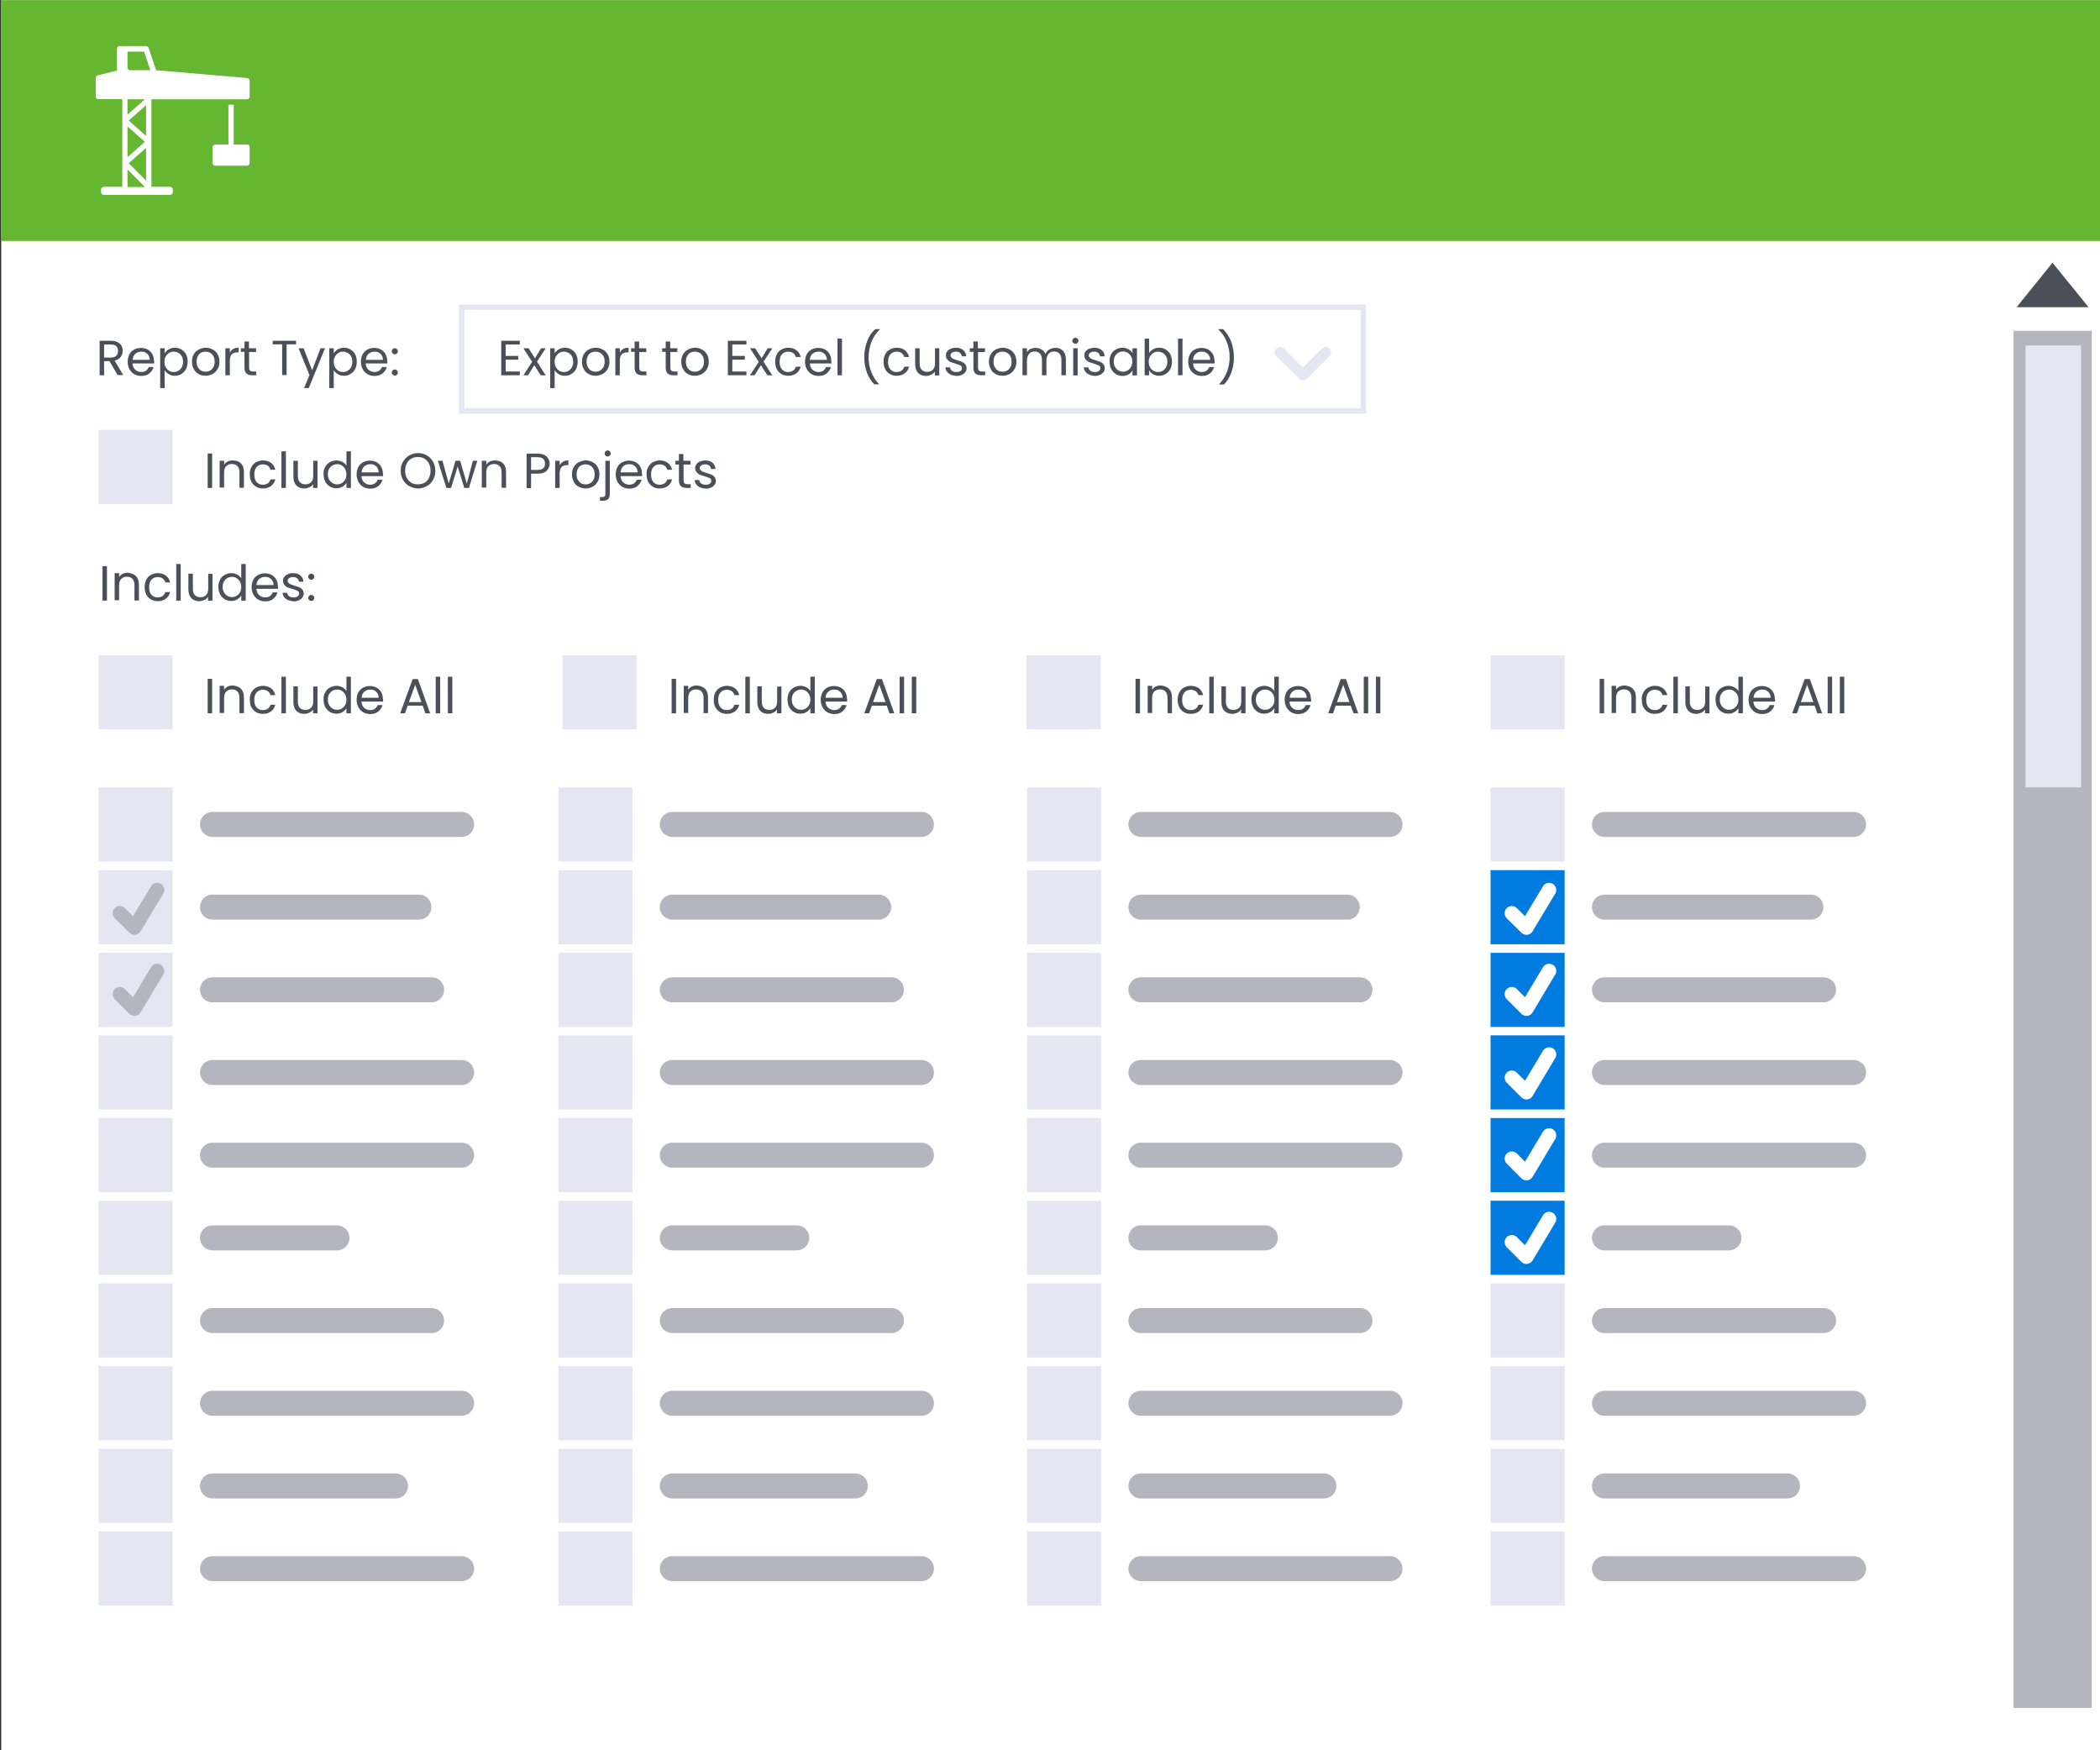 <?xml version="1.0" encoding="utf-8"?>
<!-- Generator: Adobe Illustrator 26.1.0, SVG Export Plug-In . SVG Version: 6.00 Build 0)  -->
<svg version="1.1" id="Layer_1" xmlns="http://www.w3.org/2000/svg" xmlns:xlink="http://www.w3.org/1999/xlink" x="0px" y="0px"
	 viewBox="0 0 1176 980" style="enable-background:new 0 0 1176 980;" xml:space="preserve">
<rect x="0" y="0" width="1176" height="980" fill="#333333" stroke="none"/>
<style type="text/css">
	.st0{fill:#FFFFFF;}
	.st1{fill:#65B631;}
	.st2{fill:#4B4F58;}
	.st3{fill:#B5B5BF;}
	.st4{fill:#E6E6F2;}
	.st5{fill:none;stroke:#E6E6F2;stroke-width:3;stroke-miterlimit:10;}
	.st6{fill:none;stroke:#E6E6F2;stroke-width:6;stroke-linecap:round;stroke-linejoin:round;stroke-miterlimit:10;}
	.st7{fill:none;stroke:#B5B5BF;stroke-width:14;stroke-linecap:round;stroke-linejoin:round;stroke-miterlimit:10;}
	.st8{fill:none;stroke:#B5B5BF;stroke-width:8;stroke-linecap:round;stroke-linejoin:round;stroke-miterlimit:10;}
	.st9{fill:#007BDF;}
	.st10{fill:none;stroke:#FFFFFF;stroke-width:8;stroke-linecap:round;stroke-linejoin:round;stroke-miterlimit:10;}
</style>
<rect x="0.7" y="0.1" class="st0" width="1175.3" height="979.9"/>
<rect x="0.7" y="0.1" class="st1" width="1176" height="134.8"/>
<g>
	<path class="st0" d="M138.5,43.7l-51.1-4.4l-4.2-12.5c-0.2-0.6-0.8-1-1.4-1H67c-0.8,0-1.5,0.7-1.5,1.5v12.2l-10.8,2.7
		c-0.7,0.2-1.1,0.8-1.1,1.4V54c0,0.8,0.7,1.5,1.5,1.5h13.4v49.1H58.1c-0.8,0-1.5,0.7-1.5,1.5v1.5c0,0.8,0.7,1.5,1.5,1.5h37.2
		c0.8,0,1.5-0.7,1.5-1.5v-1.5c0-0.8-0.7-1.5-1.5-1.5H84.8v-49h53.5c0.8,0,1.5-0.7,1.5-1.5v-8.9C139.8,44.4,139.2,43.8,138.5,43.7z
		 M71.4,28.9h9.3l3.5,10.4H72.9c-0.8,0-1.5-0.7-1.5-1.5V28.9z M71.4,104.7v-9.8l9.8,9.8H71.4z M81.8,101.1l-9.7-9.7l9.7-8.6V101.1z
		 M71.4,88V70.8l9.7,8.6L71.4,88z M81.8,76.1l-9.7-8.6l9.7-8.6V76.1z M71.4,64.2v-8.6h9.7L71.4,64.2z"/>
	<path class="st0" d="M138.3,80.9h-7.5c0.1-0.8,0.1-1.7,0.1-3V58.6h-3v19.3c0,1.2,0,2.2,0.1,3h-7.5c-0.8,0-1.5,0.7-1.5,1.5v8.9
		c0,0.8,0.7,1.5,1.5,1.5h17.8c0.8,0,1.5-0.7,1.5-1.5v-8.9C139.8,81.6,139.2,80.9,138.3,80.9z"/>
</g>
<polygon class="st2" points="1169.6,172 1129.3,172 1149.4,147.1 "/>
<rect x="1127.6" y="185.2" class="st3" width="43.8" height="771.1"/>
<rect x="1134.3" y="193.4" class="st4" width="31.1" height="247.5"/>
<g>
	<path class="st2" d="M65.9,210.1l-4.6-7.9h-3v7.9h-2.5v-19.3H62c1.5,0,2.7,0.2,3.7,0.7s1.8,1.2,2.3,2s0.7,1.8,0.7,2.9
		c0,1.3-0.4,2.5-1.1,3.5c-0.8,1-1.9,1.7-3.4,2L69,210h-3.1V210.1z M58.3,200.2H62c1.4,0,2.4-0.3,3.1-1s1-1.6,1-2.7
		c0-1.1-0.3-2-1-2.7c-0.7-0.6-1.7-0.9-3.1-0.9h-3.7V200.2z"/>
	<path class="st2" d="M86.3,203.5H74.2c0.1,1.5,0.6,2.7,1.5,3.5s2.1,1.3,3.4,1.3c1.1,0,2-0.3,2.7-0.8s1.2-1.2,1.5-2H86
		c-0.4,1.5-1.2,2.6-2.4,3.6s-2.7,1.4-4.5,1.4c-1.4,0-2.7-0.3-3.9-1c-1.1-0.6-2-1.6-2.7-2.8c-0.6-1.2-1-2.6-1-4.1s0.3-2.9,0.9-4.1
		c0.6-1.2,1.5-2.1,2.6-2.7c1.1-0.6,2.4-1,3.9-1c1.4,0,2.7,0.3,3.8,0.9c1.1,0.6,2,1.5,2.6,2.6s0.9,2.3,0.9,3.7
		C86.4,202.4,86.4,202.9,86.3,203.5z M83.2,199c-0.4-0.7-1-1.2-1.7-1.6c-0.7-0.4-1.5-0.5-2.4-0.5c-1.3,0-2.4,0.4-3.3,1.2
		s-1.4,1.9-1.5,3.4h9.6C83.8,200.5,83.6,199.7,83.2,199z"/>
	<path class="st2" d="M94.5,195.6c1-0.6,2.1-0.9,3.4-0.9s2.6,0.3,3.7,1c1.1,0.6,2,1.6,2.6,2.7c0.6,1.2,0.9,2.5,0.9,4.1
		c0,1.5-0.3,2.9-0.9,4.1c-0.6,1.2-1.5,2.1-2.6,2.8s-2.3,1-3.7,1c-1.3,0-2.4-0.3-3.4-0.9c-1-0.6-1.7-1.3-2.3-2.2v10h-2.5V195h2.5v2.8
		C92.7,196.9,93.5,196.2,94.5,195.6z M101.8,199.5c-0.5-0.8-1.1-1.5-1.9-1.9s-1.6-0.7-2.6-0.7c-0.9,0-1.8,0.2-2.6,0.7
		c-0.8,0.5-1.4,1.1-1.9,2s-0.7,1.8-0.7,3c0,1.1,0.2,2.1,0.7,3s1.1,1.5,1.9,2s1.6,0.7,2.6,0.7c0.9,0,1.8-0.2,2.6-0.7s1.4-1.1,1.9-2
		s0.7-1.9,0.7-3C102.5,201.3,102.3,200.3,101.8,199.5z"/>
	<path class="st2" d="M111.2,209.4c-1.2-0.6-2.1-1.6-2.7-2.8c-0.7-1.2-1-2.6-1-4.1c0-1.6,0.3-2.9,1-4.1c0.7-1.2,1.6-2.1,2.8-2.7
		c1.2-0.6,2.5-1,3.9-1s2.7,0.3,3.9,1c1.2,0.6,2.1,1.5,2.8,2.7c0.7,1.2,1,2.6,1,4.1s-0.3,2.9-1,4.1c-0.7,1.2-1.6,2.1-2.8,2.8
		c-1.2,0.6-2.5,1-3.9,1C113.6,210.4,112.3,210.1,111.2,209.4z M117.6,207.5c0.8-0.4,1.4-1.1,1.9-1.9c0.5-0.8,0.7-1.9,0.7-3.1
		c0-1.2-0.2-2.3-0.7-3.1s-1.1-1.5-1.9-1.9s-1.6-0.6-2.5-0.6s-1.8,0.2-2.5,0.6c-0.8,0.4-1.4,1-1.8,1.9c-0.5,0.8-0.7,1.9-0.7,3.1
		c0,1.2,0.2,2.3,0.7,3.1s1.1,1.5,1.8,1.9c0.8,0.4,1.6,0.6,2.5,0.6C115.9,208.2,116.8,207.9,117.6,207.5z"/>
	<path class="st2" d="M130.6,195.4c0.8-0.5,1.8-0.7,3-0.7v2.6h-0.7c-2.8,0-4.2,1.5-4.2,4.6v8.2h-2.5V195h2.5v2.5
		C129.1,196.6,129.7,195.9,130.6,195.4z"/>
	<path class="st2" d="M139.5,197v8.9c0,0.7,0.2,1.3,0.5,1.6s0.9,0.5,1.6,0.5h1.9v2.1h-2.3c-1.4,0-2.5-0.3-3.2-1
		c-0.7-0.6-1.1-1.7-1.1-3.2V197h-2v-2h2v-3.8h2.5v3.8h4v2.1h-3.9V197z"/>
	<path class="st2" d="M165.8,190.8v2h-5.3V210H158v-17.2h-5.3v-2H165.8z"/>
	<path class="st2" d="M182,195l-9.1,22.3h-2.6l3-7.3l-6.1-15h2.8l4.8,12.3l4.7-12.3H182z"/>
	<path class="st2" d="M189.2,195.6c1-0.6,2.1-0.9,3.4-0.9c1.3,0,2.6,0.3,3.7,1c1.1,0.6,2,1.6,2.6,2.7c0.6,1.2,0.9,2.5,0.9,4.1
		c0,1.5-0.3,2.9-0.9,4.1c-0.6,1.2-1.5,2.1-2.6,2.8s-2.3,1-3.7,1c-1.3,0-2.4-0.3-3.4-0.9c-1-0.6-1.7-1.3-2.3-2.2v10h-2.5V195h2.5v2.8
		C187.5,196.9,188.2,196.2,189.2,195.6z M196.6,199.5c-0.5-0.8-1.1-1.5-1.9-1.9c-0.8-0.4-1.6-0.7-2.6-0.7c-0.9,0-1.8,0.2-2.6,0.7
		s-1.4,1.1-1.9,2s-0.7,1.8-0.7,3c0,1.1,0.2,2.1,0.7,3s1.1,1.5,1.9,2c0.8,0.5,1.6,0.7,2.6,0.7c0.9,0,1.8-0.2,2.6-0.7s1.4-1.1,1.9-2
		s0.7-1.9,0.7-3C197.3,201.3,197.1,200.3,196.6,199.5z"/>
	<path class="st2" d="M216.9,203.5h-12.1c0.1,1.5,0.6,2.7,1.5,3.5s2.1,1.3,3.4,1.3c1.1,0,2-0.3,2.7-0.8s1.2-1.2,1.5-2h2.7
		c-0.4,1.5-1.2,2.6-2.4,3.6s-2.7,1.4-4.5,1.4c-1.4,0-2.7-0.3-3.9-1c-1.1-0.6-2-1.6-2.7-2.8c-0.6-1.2-1-2.6-1-4.1s0.3-2.9,0.9-4.1
		c0.6-1.2,1.5-2.1,2.6-2.7c1.1-0.6,2.4-1,3.9-1c1.4,0,2.7,0.3,3.8,0.9c1.1,0.6,2,1.5,2.6,2.6s0.9,2.3,0.9,3.7
		C217,202.4,217,202.9,216.9,203.5z M213.8,199c-0.4-0.7-1-1.2-1.7-1.6c-0.7-0.4-1.5-0.5-2.4-0.5c-1.3,0-2.4,0.4-3.3,1.2
		c-0.9,0.8-1.4,1.9-1.5,3.4h9.6C214.4,200.5,214.2,199.7,213.8,199z"/>
	<path class="st2" d="M219.9,197.9c-0.3-0.3-0.5-0.7-0.5-1.2s0.2-0.9,0.5-1.2s0.7-0.5,1.2-0.5s0.9,0.2,1.2,0.5s0.5,0.7,0.5,1.2
		s-0.2,0.9-0.5,1.2s-0.7,0.5-1.2,0.5C220.7,198.4,220.3,198.3,219.9,197.9z M219.9,209.8c-0.3-0.3-0.5-0.7-0.5-1.2s0.2-0.9,0.5-1.2
		s0.7-0.5,1.2-0.5s0.9,0.2,1.2,0.5s0.5,0.7,0.5,1.2s-0.2,0.9-0.5,1.2s-0.7,0.5-1.2,0.5C220.7,210.3,220.3,210.1,219.9,209.8z"/>
</g>
<g>
	<path class="st2" d="M118.8,253.9v19.3h-2.5v-19.3L118.8,253.9L118.8,253.9z"/>
	<path class="st2" d="M134.9,259.4c1.1,1.1,1.7,2.7,1.7,4.8v8.9h-2.5v-8.6c0-1.5-0.4-2.7-1.1-3.5c-0.8-0.8-1.8-1.2-3.1-1.2
		s-2.4,0.4-3.2,1.2c-0.8,0.8-1.2,2-1.2,3.6v8.4H123v-15h2.5v2.2c0.5-0.8,1.2-1.4,2-1.8c0.9-0.4,1.8-0.6,2.8-0.6
		C132.3,257.8,133.8,258.3,134.9,259.4z"/>
	<path class="st2" d="M140.8,261.5c0.6-1.2,1.5-2.1,2.6-2.7s2.4-1,3.8-1c1.9,0,3.4,0.5,4.6,1.4c1.2,0.9,2,2.2,2.4,3.8h-2.7
		c-0.3-0.9-0.8-1.7-1.5-2.2s-1.7-0.8-2.8-0.8c-1.4,0-2.6,0.5-3.5,1.5s-1.3,2.4-1.3,4.2c0,1.8,0.4,3.2,1.3,4.2c0.9,1,2,1.5,3.5,1.5
		c1.1,0,2-0.3,2.8-0.8c0.7-0.5,1.2-1.3,1.5-2.2h2.7c-0.4,1.5-1.2,2.8-2.4,3.7s-2.7,1.4-4.6,1.4c-1.4,0-2.7-0.3-3.8-1
		c-1.1-0.6-2-1.6-2.6-2.7c-0.6-1.2-0.9-2.6-0.9-4.2C139.8,264,140.1,262.7,140.8,261.5z"/>
	<path class="st2" d="M160.1,252.7v20.5h-2.5v-20.5L160.1,252.7L160.1,252.7z"/>
	<path class="st2" d="M177.8,258v15.2h-2.5V271c-0.5,0.8-1.1,1.4-2,1.8s-1.8,0.7-2.8,0.7c-1.2,0-2.2-0.2-3.2-0.7
		c-0.9-0.5-1.7-1.2-2.2-2.2s-0.8-2.2-0.8-3.6v-9h2.5v8.6c0,1.5,0.4,2.6,1.1,3.4c0.8,0.8,1.8,1.2,3.1,1.2s2.4-0.4,3.2-1.2
		c0.8-0.8,1.2-2,1.2-3.6V258H177.8z"/>
	<path class="st2" d="M182.1,261.5c0.6-1.2,1.5-2.1,2.6-2.7s2.3-1,3.7-1c1.2,0,2.3,0.3,3.3,0.8s1.8,1.3,2.3,2.1v-8h2.5v20.5H194
		v-2.9c-0.5,0.9-1.2,1.6-2.2,2.2s-2.1,0.9-3.4,0.9c-1.3,0-2.6-0.3-3.7-1s-2-1.6-2.6-2.8c-0.6-1.2-0.9-2.6-0.9-4.1
		C181.1,264,181.4,262.7,182.1,261.5z M193.3,262.6c-0.5-0.8-1.1-1.5-1.9-2s-1.6-0.7-2.6-0.7c-0.9,0-1.8,0.2-2.6,0.7
		c-0.8,0.4-1.4,1.1-1.9,1.9s-0.7,1.8-0.7,3s0.2,2.2,0.7,3c0.5,0.9,1.1,1.5,1.9,2c0.8,0.5,1.6,0.7,2.6,0.7c0.9,0,1.8-0.2,2.6-0.7
		s1.4-1.1,1.9-2s0.7-1.9,0.7-3C194,264.5,193.7,263.5,193.3,262.6z"/>
	<path class="st2" d="M214.5,266.6h-12.1c0.1,1.5,0.6,2.7,1.5,3.5s2.1,1.3,3.4,1.3c1.1,0,2-0.3,2.7-0.8s1.2-1.2,1.5-2h2.7
		c-0.4,1.5-1.2,2.6-2.4,3.6s-2.7,1.4-4.5,1.4c-1.4,0-2.7-0.3-3.9-1c-1.1-0.6-2-1.6-2.7-2.8c-0.6-1.2-1-2.6-1-4.1s0.3-2.9,0.9-4.1
		c0.6-1.2,1.5-2.1,2.6-2.7s2.4-1,3.9-1c1.4,0,2.7,0.3,3.8,0.9s2,1.5,2.6,2.6s0.9,2.3,0.9,3.7C214.6,265.5,214.6,266,214.5,266.6z
		 M211.4,262c-0.4-0.7-1-1.2-1.7-1.6s-1.5-0.5-2.4-0.5c-1.3,0-2.4,0.4-3.3,1.2s-1.4,1.9-1.5,3.4h9.6
		C212,263.6,211.8,262.7,211.4,262z"/>
	<path class="st2" d="M229.2,272.2c-1.5-0.8-2.6-2-3.5-3.5s-1.3-3.2-1.3-5.1s0.4-3.6,1.3-5.1c0.9-1.5,2-2.7,3.5-3.5s3.1-1.3,4.9-1.3
		c1.8,0,3.5,0.4,4.9,1.3c1.5,0.8,2.6,2,3.5,3.5c0.8,1.5,1.3,3.2,1.3,5.1s-0.4,3.6-1.3,5.1c-0.8,1.5-2,2.7-3.5,3.5s-3.1,1.3-4.9,1.3
		C232.3,273.4,230.7,273,229.2,272.2z M237.7,270.3c1.1-0.6,1.9-1.5,2.5-2.7s0.9-2.5,0.9-4s-0.3-2.9-0.9-4.1s-1.5-2-2.5-2.7
		s-2.3-0.9-3.7-0.9s-2.6,0.3-3.7,0.9c-1.1,0.6-1.9,1.5-2.5,2.7s-0.9,2.5-0.9,4.1c0,1.5,0.3,2.9,0.9,4s1.5,2.1,2.5,2.7
		c1.1,0.6,2.3,0.9,3.6,0.9S236.6,270.9,237.7,270.3z"/>
	<path class="st2" d="M267.3,258l-4.7,15.2H260l-3.7-12l-3.7,12H250l-4.8-15.2h2.6l3.5,12.7l3.8-12.7h2.6l3.7,12.8l3.4-12.8H267.3z"
		/>
	<path class="st2" d="M281.7,259.4c1.1,1.1,1.7,2.7,1.7,4.8v8.9h-2.5v-8.6c0-1.5-0.4-2.7-1.1-3.5c-0.8-0.8-1.8-1.2-3.1-1.2
		c-1.3,0-2.4,0.4-3.2,1.2c-0.8,0.8-1.2,2-1.2,3.6v8.4h-2.5v-15h2.5v2.2c0.5-0.8,1.2-1.4,2-1.8c0.9-0.4,1.8-0.6,2.8-0.6
		C279,257.8,280.5,258.3,281.7,259.4z"/>
	<path class="st2" d="M306.1,263.6c-1.1,1.1-2.8,1.6-5,1.6h-3.7v8.1h-2.5V254h6.2c2.2,0,3.8,0.5,5,1.6c1.1,1.1,1.7,2.4,1.7,4.1
		C307.8,261.2,307.2,262.5,306.1,263.6z M304.2,262.2c0.7-0.6,1-1.5,1-2.6c0-2.4-1.4-3.6-4.1-3.6h-3.7v7.1h3.7
		C302.5,263.1,303.5,262.8,304.2,262.2z"/>
	<path class="st2" d="M315.3,258.5c0.8-0.5,1.8-0.7,3-0.7v2.6h-0.7c-2.8,0-4.2,1.5-4.2,4.6v8.2h-2.5V258h2.5v2.5
		C313.9,259.6,314.5,259,315.3,258.5z"/>
	<path class="st2" d="M324,272.5c-1.2-0.6-2.1-1.6-2.7-2.8c-0.7-1.2-1-2.6-1-4.1c0-1.6,0.3-2.9,1-4.1s1.6-2.1,2.8-2.7
		c1.2-0.6,2.5-1,3.9-1s2.7,0.3,3.9,1c1.2,0.6,2.1,1.5,2.8,2.7c0.7,1.2,1,2.6,1,4.1s-0.3,2.9-1,4.1s-1.6,2.1-2.8,2.8
		c-1.2,0.6-2.5,1-3.9,1C326.4,273.5,325.1,273.1,324,272.5z M330.4,270.6c0.8-0.4,1.4-1.1,1.9-1.9s0.7-1.9,0.7-3.1s-0.2-2.3-0.7-3.1
		c-0.5-0.8-1.1-1.5-1.9-1.9s-1.6-0.6-2.5-0.6s-1.8,0.2-2.5,0.6c-0.8,0.4-1.4,1-1.8,1.9c-0.5,0.8-0.7,1.9-0.7,3.1s0.2,2.3,0.7,3.1
		s1.1,1.5,1.8,1.9s1.6,0.6,2.5,0.6C328.7,271.3,329.6,271,330.4,270.6z"/>
	<path class="st2" d="M341.5,276.5c0,1.3-0.3,2.3-1,3c-0.7,0.6-1.7,0.9-3,0.9H336v-2.1h1.1c0.7,0,1.2-0.1,1.5-0.4s0.4-0.7,0.4-1.4
		V258h2.5V276.5z M339.1,255.1c-0.3-0.3-0.5-0.7-0.5-1.2s0.2-0.9,0.5-1.2s0.7-0.5,1.2-0.5s0.9,0.2,1.2,0.5c0.3,0.3,0.5,0.7,0.5,1.2
		s-0.2,0.9-0.5,1.2s-0.7,0.5-1.2,0.5C339.8,255.6,339.4,255.4,339.1,255.1z"/>
	<path class="st2" d="M359.6,266.6h-12.1c0.1,1.5,0.6,2.7,1.5,3.5s2.1,1.3,3.4,1.3c1.1,0,2-0.3,2.7-0.8s1.2-1.2,1.5-2h2.7
		c-0.4,1.5-1.2,2.6-2.4,3.6s-2.7,1.4-4.5,1.4c-1.4,0-2.7-0.3-3.9-1c-1.1-0.6-2-1.6-2.7-2.8c-0.6-1.2-1-2.6-1-4.1s0.3-2.9,0.9-4.1
		s1.5-2.1,2.6-2.7s2.4-1,3.9-1c1.4,0,2.7,0.3,3.8,0.9c1.1,0.6,2,1.5,2.6,2.6s0.9,2.3,0.9,3.7C359.6,265.5,359.6,266,359.6,266.6z
		 M356.4,262c-0.4-0.7-1-1.2-1.7-1.6s-1.5-0.5-2.4-0.5c-1.3,0-2.4,0.4-3.3,1.2s-1.4,1.9-1.5,3.4h9.6
		C357,263.6,356.8,262.7,356.4,262z"/>
	<path class="st2" d="M363,261.5c0.6-1.2,1.5-2.1,2.6-2.7s2.4-1,3.8-1c1.9,0,3.4,0.5,4.6,1.4s2,2.2,2.4,3.8h-2.7
		c-0.3-0.9-0.8-1.7-1.5-2.2s-1.7-0.8-2.8-0.8c-1.4,0-2.6,0.5-3.5,1.5s-1.3,2.4-1.3,4.2c0,1.8,0.4,3.2,1.3,4.2s2,1.5,3.5,1.5
		c1.1,0,2-0.3,2.8-0.8c0.7-0.5,1.2-1.3,1.5-2.2h2.7c-0.4,1.5-1.2,2.8-2.4,3.7s-2.7,1.4-4.6,1.4c-1.4,0-2.7-0.3-3.8-1
		c-1.1-0.6-2-1.6-2.6-2.7s-0.9-2.6-0.9-4.2C362,264,362.3,262.7,363,261.5z"/>
	<path class="st2" d="M382.8,260.1v8.9c0,0.7,0.2,1.3,0.5,1.6c0.3,0.3,0.9,0.5,1.6,0.5h1.9v2.1h-2.3c-1.4,0-2.5-0.3-3.2-1
		c-0.7-0.6-1.1-1.7-1.1-3.2v-8.9h-2V258h2v-3.8h2.5v3.8h4v2.1H382.8z"/>
	<path class="st2" d="M392.1,272.9c-0.9-0.4-1.7-1-2.2-1.7s-0.8-1.5-0.9-2.4h2.6c0.1,0.8,0.4,1.4,1.1,1.9c0.6,0.5,1.5,0.7,2.5,0.7
		s1.7-0.2,2.3-0.6c0.6-0.4,0.8-1,0.8-1.6c0-0.7-0.3-1.2-0.9-1.5s-1.5-0.6-2.7-1c-1.1-0.3-2-0.6-2.8-0.9c-0.7-0.3-1.3-0.8-1.8-1.4
		s-0.8-1.4-0.8-2.4c0-0.8,0.2-1.5,0.7-2.1s1.1-1.2,2-1.5s1.8-0.6,2.9-0.6c1.7,0,3,0.4,4.1,1.3c1,0.8,1.6,2,1.7,3.5h-2.5
		c-0.1-0.8-0.4-1.4-1-1.9s-1.4-0.7-2.3-0.7s-1.6,0.2-2.2,0.6s-0.8,0.9-0.8,1.5c0,0.5,0.2,0.9,0.5,1.2c0.3,0.3,0.7,0.6,1.2,0.8
		c0.5,0.2,1.2,0.4,2,0.7c1.1,0.3,2,0.6,2.7,0.9s1.3,0.7,1.8,1.3c0.5,0.6,0.7,1.3,0.8,2.2c0,0.8-0.2,1.6-0.7,2.2s-1.1,1.2-2,1.6
		s-1.8,0.6-2.9,0.6C394,273.5,393,273.3,392.1,272.9z"/>
</g>
<g>
	<path class="st2" d="M59.9,317v19.3h-2.5V317H59.9z"/>
	<path class="st2" d="M76.1,322.5c1.1,1.1,1.7,2.7,1.7,4.8v8.9h-2.5v-8.6c0-1.5-0.4-2.7-1.1-3.5c-0.8-0.8-1.8-1.2-3.1-1.2
		c-1.3,0-2.4,0.4-3.2,1.2c-0.8,0.8-1.2,2-1.2,3.6v8.4h-2.5v-15.2h2.5v2.2c0.5-0.8,1.2-1.4,2-1.8c0.9-0.4,1.8-0.6,2.8-0.6
		C73.4,320.9,74.9,321.4,76.1,322.5z"/>
	<path class="st2" d="M81.9,324.6c0.6-1.2,1.5-2.1,2.6-2.7s2.4-1,3.8-1c1.9,0,3.4,0.5,4.6,1.4s2,2.2,2.4,3.8h-2.7
		c-0.3-0.9-0.8-1.7-1.5-2.2s-1.7-0.8-2.8-0.8c-1.4,0-2.6,0.5-3.5,1.5s-1.3,2.4-1.3,4.2c0,1.8,0.4,3.2,1.3,4.2s2,1.5,3.5,1.5
		c1.1,0,2-0.3,2.8-0.8c0.7-0.5,1.2-1.3,1.5-2.2h2.7c-0.4,1.5-1.2,2.8-2.4,3.7s-2.7,1.4-4.6,1.4c-1.4,0-2.7-0.3-3.8-1
		c-1.1-0.6-2-1.6-2.6-2.7c-0.6-1.2-0.9-2.6-0.9-4.2C81,327.1,81.3,325.8,81.9,324.6z"/>
	<path class="st2" d="M101.2,315.8v20.5h-2.5v-20.5H101.2z"/>
	<path class="st2" d="M119,321.1v15.2h-2.5v-2.2c-0.5,0.8-1.1,1.4-2,1.8s-1.8,0.7-2.8,0.7c-1.2,0-2.2-0.2-3.2-0.7s-1.7-1.2-2.2-2.2
		s-0.8-2.2-0.8-3.6v-8.9h2.5v8.6c0,1.5,0.4,2.6,1.1,3.4c0.8,0.8,1.8,1.2,3.1,1.2c1.3,0,2.4-0.4,3.2-1.2c0.8-0.8,1.2-2,1.2-3.6v-8.3
		h2.4V321.1z"/>
	<path class="st2" d="M123.2,324.6c0.6-1.2,1.5-2.1,2.6-2.7s2.3-1,3.7-1c1.2,0,2.3,0.3,3.3,0.8s1.8,1.3,2.3,2.1v-8h2.5v20.5h-2.5
		v-2.9c-0.5,0.9-1.2,1.6-2.2,2.2s-2.1,0.9-3.4,0.9c-1.3,0-2.6-0.3-3.7-1s-2-1.6-2.6-2.8c-0.6-1.2-0.9-2.6-0.9-4.1
		C122.3,327.1,122.6,325.8,123.2,324.6z M134.4,325.7c-0.5-0.8-1.1-1.5-1.9-2c-0.8-0.5-1.6-0.7-2.6-0.7s-1.8,0.2-2.6,0.7
		c-0.8,0.4-1.4,1.1-1.9,1.9s-0.7,1.8-0.7,3s0.2,2.2,0.7,3c0.5,0.9,1.1,1.5,1.9,2c0.8,0.5,1.6,0.7,2.6,0.7s1.8-0.2,2.6-0.7
		s1.4-1.1,1.9-2s0.7-1.9,0.7-3C135.1,327.6,134.9,326.6,134.4,325.7z"/>
	<path class="st2" d="M155.7,329.7h-12.1c0.1,1.5,0.6,2.7,1.5,3.5s2.1,1.3,3.4,1.3c1.1,0,2-0.3,2.7-0.8s1.2-1.2,1.5-2h2.7
		c-0.4,1.5-1.2,2.6-2.4,3.6s-2.7,1.4-4.5,1.4c-1.4,0-2.7-0.3-3.9-1c-1.1-0.6-2-1.6-2.7-2.8c-0.6-1.2-1-2.6-1-4.1s0.3-2.9,0.9-4.1
		c0.6-1.2,1.5-2.1,2.6-2.7s2.4-1,3.9-1c1.4,0,2.7,0.3,3.8,0.9s2,1.5,2.6,2.6s0.9,2.3,0.9,3.7C155.8,328.6,155.7,329.1,155.7,329.7z
		 M152.5,325.1c-0.4-0.7-1-1.2-1.7-1.6s-1.5-0.5-2.4-0.5c-1.3,0-2.4,0.4-3.3,1.2c-0.9,0.8-1.4,1.9-1.5,3.4h9.6
		C153.2,326.7,153,325.8,152.5,325.1z"/>
	<path class="st2" d="M161.3,336c-0.9-0.4-1.7-1-2.2-1.7s-0.8-1.5-0.9-2.4h2.6c0.1,0.8,0.4,1.4,1.1,1.9c0.6,0.5,1.5,0.7,2.5,0.7
		s1.7-0.2,2.3-0.6s0.8-1,0.8-1.6c0-0.7-0.3-1.2-0.9-1.5c-0.6-0.3-1.5-0.6-2.7-1c-1.1-0.3-2-0.6-2.8-0.9c-0.7-0.3-1.3-0.8-1.8-1.4
		s-0.8-1.4-0.8-2.4c0-0.8,0.2-1.5,0.7-2.1s1.1-1.2,2-1.5c0.8-0.4,1.8-0.6,2.9-0.6c1.7,0,3,0.4,4.1,1.3c1,0.8,1.6,2,1.7,3.5h-2.5
		c-0.1-0.8-0.4-1.4-1-1.9s-1.4-0.7-2.3-0.7c-0.9,0-1.6,0.2-2.2,0.6s-0.8,0.9-0.8,1.5c0,0.5,0.2,0.9,0.5,1.2s0.7,0.6,1.2,0.8
		c0.5,0.2,1.2,0.4,2,0.7c1.1,0.3,2,0.6,2.7,0.9s1.3,0.7,1.8,1.3s0.7,1.3,0.8,2.2c0,0.8-0.2,1.6-0.7,2.2c-0.5,0.7-1.1,1.2-2,1.6
		c-0.8,0.4-1.8,0.6-2.9,0.6C163.3,336.6,162.3,336.4,161.3,336z"/>
	<path class="st2" d="M173.1,324.1c-0.3-0.3-0.5-0.7-0.5-1.2s0.2-0.9,0.5-1.2c0.3-0.3,0.7-0.5,1.2-0.5s0.9,0.2,1.2,0.5
		s0.5,0.7,0.5,1.2s-0.2,0.9-0.5,1.2c-0.3,0.3-0.7,0.5-1.2,0.5C173.9,324.6,173.5,324.5,173.1,324.1z M173.1,336
		c-0.3-0.3-0.5-0.7-0.5-1.2s0.2-0.9,0.5-1.2s0.7-0.5,1.2-0.5s0.9,0.2,1.2,0.5s0.5,0.7,0.5,1.2s-0.2,0.9-0.5,1.2
		c-0.3,0.3-0.7,0.5-1.2,0.5C173.9,336.5,173.5,336.3,173.1,336z"/>
</g>
<g>
	<path class="st2" d="M283.2,192.9v6.4h7v2.1h-7v6.6h7.9v2.1h-10.4v-19.3h10.4v2.1L283.2,192.9L283.2,192.9z"/>
	<path class="st2" d="M302.8,210.1l-3.6-5.6l-3.5,5.6h-2.6l4.9-7.5l-4.9-7.6h2.9l3.6,5.6l3.4-5.6h2.6l-4.9,7.5l4.9,7.7L302.8,210.1
		L302.8,210.1z"/>
	<path class="st2" d="M312.9,195.6c1-0.6,2.1-0.9,3.4-0.9s2.6,0.3,3.7,1c1.1,0.6,2,1.6,2.6,2.7c0.6,1.2,0.9,2.5,0.9,4.1
		c0,1.5-0.3,2.9-0.9,4.1c-0.6,1.2-1.5,2.1-2.6,2.8s-2.3,1-3.7,1c-1.3,0-2.4-0.3-3.4-0.9c-1-0.6-1.7-1.3-2.3-2.2v10h-2.5V195h2.5v2.8
		C311.2,196.9,311.9,196.2,312.9,195.6z M320.3,199.5c-0.5-0.8-1.1-1.5-1.9-1.9s-1.6-0.7-2.6-0.7c-0.9,0-1.8,0.2-2.6,0.7
		c-0.8,0.5-1.4,1.1-1.9,2s-0.7,1.8-0.7,3c0,1.1,0.2,2.1,0.7,3s1.1,1.5,1.9,2s1.6,0.7,2.6,0.7c0.9,0,1.8-0.2,2.6-0.7s1.4-1.1,1.9-2
		s0.7-1.9,0.7-3C321,201.3,320.7,200.3,320.3,199.5z"/>
	<path class="st2" d="M329.6,209.4c-1.2-0.6-2.1-1.6-2.7-2.8c-0.7-1.2-1-2.6-1-4.1c0-1.6,0.3-2.9,1-4.1c0.7-1.2,1.6-2.1,2.8-2.7
		c1.2-0.6,2.5-1,3.9-1s2.7,0.3,3.9,1c1.2,0.6,2.1,1.5,2.8,2.7c0.7,1.2,1,2.6,1,4.1s-0.3,2.9-1,4.1c-0.7,1.2-1.6,2.1-2.8,2.8
		c-1.2,0.6-2.5,1-3.9,1C332.1,210.4,330.8,210.1,329.6,209.4z M336,207.5c0.8-0.4,1.4-1.1,1.9-1.9c0.5-0.8,0.7-1.9,0.7-3.1
		c0-1.2-0.2-2.3-0.7-3.1s-1.1-1.5-1.9-1.9s-1.6-0.6-2.5-0.6s-1.8,0.2-2.5,0.6c-0.8,0.4-1.4,1-1.8,1.9c-0.5,0.8-0.7,1.9-0.7,3.1
		c0,1.2,0.2,2.3,0.7,3.1s1.1,1.5,1.8,1.9c0.8,0.4,1.6,0.6,2.5,0.6C334.4,208.2,335.2,207.9,336,207.5z"/>
	<path class="st2" d="M349,195.4c0.8-0.5,1.8-0.7,3-0.7v2.6h-0.7c-2.8,0-4.2,1.5-4.2,4.6v8.2h-2.5V195h2.5v2.5
		C347.5,196.6,348.2,195.9,349,195.4z"/>
	<path class="st2" d="M358,197v8.9c0,0.7,0.2,1.3,0.5,1.6s0.9,0.5,1.6,0.5h1.9v2.1h-2.3c-1.4,0-2.5-0.3-3.2-1
		c-0.7-0.6-1.1-1.7-1.1-3.2V197h-2v-2h2v-3.8h2.5v3.8h4v2.1H358V197z"/>
	<path class="st2" d="M375.4,197v8.9c0,0.7,0.2,1.3,0.5,1.6s0.9,0.5,1.6,0.5h1.9v2.1h-2.3c-1.4,0-2.5-0.3-3.2-1
		c-0.7-0.6-1.1-1.7-1.1-3.2V197h-2v-2h2v-3.8h2.5v3.8h4v2.1h-3.9V197z"/>
	<path class="st2" d="M385.2,209.4c-1.2-0.6-2.1-1.6-2.7-2.8c-0.7-1.2-1-2.6-1-4.1c0-1.6,0.3-2.9,1-4.1c0.7-1.2,1.6-2.1,2.8-2.7
		c1.2-0.6,2.5-1,3.9-1s2.7,0.3,3.9,1c1.2,0.6,2.1,1.5,2.8,2.7c0.7,1.2,1,2.6,1,4.1s-0.3,2.9-1,4.1c-0.7,1.2-1.6,2.1-2.8,2.8
		c-1.2,0.6-2.5,1-3.9,1C387.6,210.4,386.3,210.1,385.2,209.4z M391.6,207.5c0.8-0.4,1.4-1.1,1.9-1.9c0.5-0.8,0.7-1.9,0.7-3.1
		c0-1.2-0.2-2.3-0.7-3.1s-1.1-1.5-1.9-1.9s-1.6-0.6-2.5-0.6s-1.8,0.2-2.5,0.6c-0.8,0.4-1.4,1-1.8,1.9c-0.5,0.8-0.7,1.9-0.7,3.1
		c0,1.2,0.2,2.3,0.7,3.1s1.1,1.5,1.8,1.9c0.8,0.4,1.6,0.6,2.5,0.6C390,208.2,390.8,207.9,391.6,207.5z"/>
	<path class="st2" d="M410.1,192.9v6.4h7v2.1h-7v6.6h7.9v2.1h-10.4v-19.3H418v2.1L410.1,192.9L410.1,192.9z"/>
	<path class="st2" d="M429.7,210.1l-3.6-5.6l-3.5,5.6H420l4.9-7.5L420,195h2.9l3.6,5.6l3.4-5.6h2.6l-4.9,7.5l4.9,7.7L429.7,210.1
		L429.7,210.1z"/>
	<path class="st2" d="M435,198.4c0.6-1.2,1.5-2.1,2.6-2.7c1.1-0.6,2.4-1,3.8-1c1.9,0,3.4,0.5,4.6,1.4s2,2.2,2.4,3.8h-2.7
		c-0.3-0.9-0.8-1.7-1.5-2.2s-1.7-0.8-2.8-0.8c-1.4,0-2.6,0.5-3.5,1.5s-1.3,2.4-1.3,4.2s0.4,3.2,1.3,4.2s2,1.5,3.5,1.5
		c1.1,0,2-0.3,2.8-0.8c0.7-0.5,1.2-1.3,1.5-2.2h2.7c-0.4,1.5-1.2,2.8-2.4,3.7s-2.7,1.4-4.6,1.4c-1.4,0-2.7-0.3-3.8-1
		c-1.1-0.6-2-1.6-2.6-2.7c-0.6-1.2-0.9-2.6-0.9-4.2S434.4,199.6,435,198.4z"/>
	<path class="st2" d="M465.6,203.5h-12.1c0.1,1.5,0.6,2.7,1.5,3.5s2.1,1.3,3.4,1.3c1.1,0,2-0.3,2.7-0.8s1.2-1.2,1.5-2h2.7
		c-0.4,1.5-1.2,2.6-2.4,3.6s-2.7,1.4-4.5,1.4c-1.4,0-2.7-0.3-3.9-1c-1.1-0.6-2-1.6-2.7-2.8c-0.6-1.2-1-2.6-1-4.1s0.3-2.9,0.9-4.1
		c0.6-1.2,1.5-2.1,2.6-2.7c1.1-0.6,2.4-1,3.9-1c1.4,0,2.7,0.3,3.8,0.9c1.1,0.6,2,1.5,2.6,2.6s0.9,2.3,0.9,3.7
		C465.6,202.4,465.6,202.9,465.6,203.5z M462.4,199c-0.4-0.7-1-1.2-1.7-1.6c-0.7-0.4-1.5-0.5-2.4-0.5c-1.3,0-2.4,0.4-3.3,1.2
		s-1.4,1.9-1.5,3.4h9.6C463,200.5,462.8,199.7,462.4,199z"/>
	<path class="st2" d="M471.5,189.6v20.5H469v-20.5H471.5z"/>
	<path class="st2" d="M485.5,208.7c-1-2.7-1.5-5.6-1.5-8.7c0-3.2,0.5-6.1,1.6-8.9c1-2.8,2.5-5,4.5-6.8h2.6v0.2
		c-2.1,1.9-3.6,4.3-4.7,7c-1,2.7-1.6,5.5-1.6,8.5c0,2.9,0.5,5.6,1.5,8.2c1,2.6,2.4,4.9,4.3,6.8v0.2h-2.6
		C487.9,213.5,486.5,211.3,485.5,208.7z"/>
	<path class="st2" d="M495.7,198.4c0.6-1.2,1.5-2.1,2.6-2.7c1.1-0.6,2.4-1,3.8-1c1.9,0,3.4,0.5,4.6,1.4s2,2.2,2.4,3.8h-2.7
		c-0.3-0.9-0.8-1.7-1.5-2.2s-1.7-0.8-2.8-0.8c-1.4,0-2.6,0.5-3.5,1.5s-1.3,2.4-1.3,4.2s0.4,3.2,1.3,4.2s2,1.5,3.5,1.5
		c1.1,0,2-0.3,2.8-0.8c0.7-0.5,1.2-1.3,1.5-2.2h2.7c-0.4,1.5-1.2,2.8-2.4,3.7s-2.7,1.4-4.6,1.4c-1.4,0-2.7-0.3-3.8-1
		c-1.1-0.6-2-1.6-2.6-2.7c-0.6-1.2-0.9-2.6-0.9-4.2C494.8,200.9,495.1,199.6,495.7,198.4z"/>
	<path class="st2" d="M526,195v15.2h-2.5V208c-0.5,0.8-1.1,1.4-2,1.8c-0.9,0.4-1.8,0.7-2.8,0.7c-1.2,0-2.2-0.2-3.2-0.7
		s-1.7-1.2-2.2-2.2s-0.8-2.2-0.8-3.6v-9h2.5v8.6c0,1.5,0.4,2.6,1.1,3.4c0.8,0.8,1.8,1.2,3.1,1.2s2.4-0.4,3.2-1.2s1.2-2,1.2-3.6V195
		H526z"/>
	<path class="st2" d="M532.5,209.8c-0.9-0.4-1.7-1-2.2-1.7s-0.8-1.5-0.9-2.4h2.6c0.1,0.8,0.4,1.4,1.1,1.9c0.6,0.5,1.5,0.7,2.5,0.7
		s1.7-0.2,2.3-0.6c0.6-0.4,0.8-1,0.8-1.6c0-0.7-0.3-1.2-0.9-1.5c-0.6-0.3-1.5-0.6-2.7-1c-1.1-0.3-2-0.6-2.8-0.9
		c-0.7-0.3-1.3-0.8-1.8-1.4c-0.5-0.6-0.8-1.4-0.8-2.4c0-0.8,0.2-1.5,0.7-2.1s1.1-1.2,2-1.5c0.8-0.4,1.8-0.6,2.9-0.6
		c1.7,0,3,0.4,4.1,1.3c1,0.8,1.6,2,1.7,3.5h-2.5c-0.1-0.8-0.4-1.4-1-1.9s-1.4-0.7-2.3-0.7c-0.9,0-1.6,0.2-2.2,0.6s-0.8,0.9-0.8,1.5
		c0,0.5,0.2,0.9,0.5,1.2s0.7,0.6,1.2,0.8s1.2,0.4,2,0.7c1.1,0.3,2,0.6,2.7,0.9s1.3,0.7,1.8,1.3s0.7,1.3,0.8,2.2
		c0,0.8-0.2,1.6-0.7,2.2c-0.5,0.7-1.1,1.2-2,1.6c-0.8,0.4-1.8,0.6-2.9,0.6C534.4,210.4,533.4,210.2,532.5,209.8z"/>
	<path class="st2" d="M547.7,197v8.9c0,0.7,0.2,1.3,0.5,1.6s0.9,0.5,1.6,0.5h1.9v2.1h-2.3c-1.4,0-2.5-0.3-3.2-1
		c-0.7-0.6-1.1-1.7-1.1-3.2V197h-2v-2h2v-3.8h2.5v3.8h4v2.1h-3.9V197z"/>
	<path class="st2" d="M557.5,209.4c-1.2-0.6-2.1-1.6-2.7-2.8c-0.7-1.2-1-2.6-1-4.1c0-1.6,0.3-2.9,1-4.1c0.7-1.2,1.6-2.1,2.8-2.7
		c1.2-0.6,2.5-1,3.9-1s2.7,0.3,3.9,1c1.2,0.6,2.1,1.5,2.8,2.7s1,2.6,1,4.1s-0.3,2.9-1,4.1c-0.7,1.2-1.6,2.1-2.8,2.8
		c-1.2,0.6-2.5,1-3.9,1C559.9,210.4,558.7,210.1,557.5,209.4z M563.9,207.5c0.8-0.4,1.4-1.1,1.9-1.9c0.5-0.8,0.7-1.9,0.7-3.1
		c0-1.2-0.2-2.3-0.7-3.1s-1.1-1.5-1.9-1.9s-1.6-0.6-2.5-0.6s-1.8,0.2-2.5,0.6c-0.8,0.4-1.4,1-1.8,1.9c-0.5,0.8-0.7,1.9-0.7,3.1
		c0,1.2,0.2,2.3,0.7,3.1s1.1,1.5,1.8,1.9c0.8,0.4,1.6,0.6,2.5,0.6C562.3,208.2,563.1,207.9,563.9,207.5z"/>
	<path class="st2" d="M593.9,195.4c0.9,0.5,1.7,1.2,2.2,2.2s0.8,2.2,0.8,3.6v8.9h-2.5v-8.6c0-1.5-0.4-2.7-1.1-3.5s-1.8-1.2-3-1.2
		c-1.3,0-2.4,0.4-3.1,1.3s-1.2,2.1-1.2,3.6v8.4h-2.5v-8.6c0-1.5-0.4-2.7-1.1-3.5s-1.8-1.2-3-1.2c-1.3,0-2.4,0.4-3.1,1.3
		s-1.2,2.1-1.2,3.6v8.4h-2.5V195h2.5v2.2c0.5-0.8,1.2-1.4,2-1.8c0.8-0.4,1.8-0.6,2.8-0.6c1.3,0,2.4,0.3,3.4,0.9
		c1,0.6,1.7,1.4,2.2,2.5c0.4-1.1,1.1-1.9,2.1-2.5s2.1-0.9,3.3-0.9C591.9,194.7,592.9,194.9,593.9,195.4z"/>
	<path class="st2" d="M601,192c-0.3-0.3-0.5-0.7-0.5-1.2s0.2-0.9,0.5-1.2s0.7-0.5,1.2-0.5s0.9,0.2,1.2,0.5s0.5,0.7,0.5,1.2
		s-0.2,0.9-0.5,1.2s-0.7,0.5-1.2,0.5C601.8,192.5,601.4,192.3,601,192z M603.5,195v15.2H601V195H603.5z"/>
	<path class="st2" d="M610,209.8c-0.9-0.4-1.7-1-2.2-1.7s-0.8-1.5-0.9-2.4h2.6c0.1,0.8,0.4,1.4,1.1,1.9c0.6,0.5,1.5,0.7,2.5,0.7
		s1.7-0.2,2.3-0.6c0.6-0.4,0.8-1,0.8-1.6c0-0.7-0.3-1.2-0.9-1.5c-0.6-0.3-1.5-0.6-2.7-1c-1.1-0.3-2-0.6-2.8-0.9
		c-0.7-0.3-1.3-0.8-1.8-1.4c-0.5-0.6-0.8-1.4-0.8-2.4c0-0.8,0.2-1.5,0.7-2.1s1.1-1.2,2-1.5s1.8-0.6,2.9-0.6c1.7,0,3,0.4,4.1,1.3
		c1,0.8,1.6,2,1.7,3.5H616c-0.1-0.8-0.4-1.4-1-1.9s-1.4-0.7-2.3-0.7c-0.9,0-1.6,0.2-2.2,0.6s-0.8,0.9-0.8,1.5c0,0.5,0.2,0.9,0.5,1.2
		s0.7,0.6,1.2,0.8s1.2,0.4,2,0.7c1.1,0.3,2,0.6,2.7,0.9s1.3,0.7,1.8,1.3s0.7,1.3,0.8,2.2c0,0.8-0.2,1.6-0.7,2.2s-1.1,1.2-2,1.6
		s-1.8,0.6-2.9,0.6C612,210.4,610.9,210.2,610,209.8z"/>
	<path class="st2" d="M622.2,198.4c0.6-1.2,1.5-2.1,2.6-2.7c1.1-0.6,2.3-1,3.7-1c1.3,0,2.5,0.3,3.5,0.9c1,0.6,1.7,1.3,2.2,2.2V195
		h2.5v15.2h-2.5v-2.8c-0.5,0.9-1.2,1.6-2.2,2.2c-1,0.6-2.1,0.9-3.4,0.9c-1.3,0-2.6-0.3-3.7-1c-1.1-0.7-1.9-1.6-2.6-2.8
		c-0.6-1.2-0.9-2.6-0.9-4.1C621.3,200.9,621.6,199.6,622.2,198.4z M633.4,199.5c-0.5-0.8-1.1-1.5-1.9-2c-0.8-0.5-1.6-0.7-2.6-0.7
		c-0.9,0-1.8,0.2-2.6,0.7c-0.8,0.4-1.4,1.1-1.9,1.9c-0.5,0.8-0.7,1.8-0.7,3s0.2,2.2,0.7,3c0.5,0.9,1.1,1.5,1.9,2
		c0.8,0.5,1.6,0.7,2.6,0.7c0.9,0,1.8-0.2,2.6-0.7s1.4-1.1,1.9-2s0.7-1.9,0.7-3C634.1,201.4,633.9,200.4,633.4,199.5z"/>
	<path class="st2" d="M645.7,195.6c1-0.6,2.1-0.9,3.4-0.9c1.4,0,2.6,0.3,3.7,1c1.1,0.6,1.9,1.6,2.6,2.7c0.6,1.2,0.9,2.5,0.9,4.1
		c0,1.5-0.3,2.9-0.9,4.1c-0.6,1.2-1.5,2.1-2.6,2.8s-2.3,1-3.7,1c-1.3,0-2.5-0.3-3.4-0.9c-1-0.6-1.7-1.3-2.2-2.2v2.8H641v-20.5h2.5
		v8.1C644,196.9,644.7,196.1,645.7,195.6z M653,199.5c-0.5-0.8-1.1-1.5-1.9-1.9c-0.8-0.4-1.6-0.7-2.6-0.7c-0.9,0-1.8,0.2-2.6,0.7
		s-1.4,1.1-1.9,2s-0.7,1.8-0.7,3c0,1.1,0.2,2.1,0.7,3s1.1,1.5,1.9,2s1.6,0.7,2.6,0.7c0.9,0,1.8-0.2,2.6-0.7s1.4-1.1,1.9-2
		s0.7-1.9,0.7-3C653.7,201.3,653.5,200.3,653,199.5z"/>
	<path class="st2" d="M662.2,189.6v20.5h-2.5v-20.5H662.2z"/>
	<path class="st2" d="M680.2,203.5h-12.1c0.1,1.5,0.6,2.7,1.5,3.5s2.1,1.3,3.4,1.3c1.1,0,2-0.3,2.7-0.8s1.2-1.2,1.5-2h2.7
		c-0.4,1.5-1.2,2.6-2.4,3.6s-2.7,1.4-4.5,1.4c-1.4,0-2.7-0.3-3.9-1c-1.1-0.6-2-1.6-2.7-2.8c-0.6-1.2-1-2.6-1-4.1s0.3-2.9,0.9-4.1
		c0.6-1.2,1.5-2.1,2.6-2.7c1.1-0.6,2.4-1,3.9-1c1.4,0,2.7,0.3,3.8,0.9c1.1,0.6,2,1.5,2.6,2.6s0.9,2.3,0.9,3.7
		C680.3,202.4,680.3,202.9,680.2,203.5z M677,199c-0.4-0.7-1-1.2-1.7-1.6c-0.7-0.4-1.5-0.5-2.4-0.5c-1.3,0-2.4,0.4-3.3,1.2
		s-1.4,1.9-1.5,3.4h9.6C677.7,200.5,677.5,199.7,677,199z"/>
	<path class="st2" d="M682.8,215.3V215c1.9-2,3.3-4.2,4.3-6.8s1.5-5.3,1.5-8.2s-0.5-5.8-1.6-8.5c-1-2.7-2.6-5.1-4.7-7v-0.2h2.6
		c1.9,1.8,3.4,4.1,4.5,6.8c1,2.8,1.6,5.7,1.6,8.9c0,3.1-0.5,6-1.5,8.7s-2.4,4.9-4.1,6.6H682.8z"/>
</g>
<rect x="258.5" y="172" class="st5" width="505" height="58.1"/>
<polyline class="st6" points="742.4,197.3 729.7,210 716.9,197.3 "/>
<rect x="55.2" y="240.7" class="st4" width="41.5" height="41.5"/>
<g>
	<path class="st2" d="M118.8,380.1v19.3h-2.5v-19.3H118.8z"/>
	<path class="st2" d="M134.9,385.6c1.1,1.1,1.7,2.7,1.7,4.8v8.9h-2.5v-8.6c0-1.5-0.4-2.7-1.1-3.5s-1.8-1.2-3.1-1.2s-2.4,0.4-3.2,1.2
		c-0.8,0.8-1.2,2-1.2,3.6v8.4H123V384h2.5v2.2c0.5-0.8,1.2-1.4,2-1.8c0.9-0.4,1.8-0.6,2.8-0.6C132.3,384,133.8,384.5,134.9,385.6z"
		/>
	<path class="st2" d="M140.8,387.7c0.6-1.2,1.5-2.1,2.6-2.7s2.4-1,3.8-1c1.9,0,3.4,0.5,4.6,1.4c1.2,0.9,2,2.2,2.4,3.8h-2.7
		c-0.3-0.9-0.8-1.7-1.5-2.2s-1.7-0.8-2.8-0.8c-1.4,0-2.6,0.5-3.5,1.5s-1.3,2.4-1.3,4.2c0,1.8,0.4,3.2,1.3,4.2c0.9,1,2,1.5,3.5,1.5
		c1.1,0,2-0.3,2.8-0.8c0.7-0.5,1.2-1.3,1.5-2.2h2.7c-0.4,1.5-1.2,2.8-2.4,3.7s-2.7,1.4-4.6,1.4c-1.4,0-2.7-0.3-3.8-1
		c-1.1-0.6-2-1.6-2.6-2.7s-0.9-2.6-0.9-4.2C139.8,390.2,140.1,388.8,140.8,387.7z"/>
	<path class="st2" d="M160.1,378.9v20.5h-2.5v-20.5H160.1z"/>
	<path class="st2" d="M177.8,384.2v15.2h-2.5v-2.2c-0.5,0.8-1.1,1.4-2,1.8s-1.8,0.7-2.8,0.7c-1.2,0-2.2-0.2-3.2-0.7
		c-0.9-0.5-1.7-1.2-2.2-2.2s-0.8-2.2-0.8-3.6v-8.9h2.5v8.6c0,1.5,0.4,2.6,1.1,3.4s1.8,1.2,3.1,1.2s2.4-0.4,3.2-1.2
		c0.8-0.8,1.2-2,1.2-3.6v-8.3h2.4V384.2z"/>
	<path class="st2" d="M182.1,387.7c0.6-1.2,1.5-2.1,2.6-2.7s2.3-1,3.7-1c1.2,0,2.3,0.3,3.3,0.8s1.8,1.3,2.3,2.1v-8h2.5v20.5H194
		v-2.9c-0.5,0.9-1.2,1.6-2.2,2.2s-2.1,0.9-3.4,0.9c-1.3,0-2.6-0.3-3.7-1c-1.1-0.7-2-1.6-2.6-2.8c-0.6-1.2-0.9-2.6-0.9-4.1
		C181.1,390.2,181.4,388.8,182.1,387.7z M193.3,388.8c-0.5-0.8-1.1-1.5-1.9-2c-0.8-0.5-1.6-0.7-2.6-0.7c-0.9,0-1.8,0.2-2.6,0.7
		c-0.8,0.4-1.4,1.1-1.9,1.9s-0.7,1.8-0.7,3s0.2,2.2,0.7,3c0.5,0.9,1.1,1.5,1.9,2c0.8,0.5,1.6,0.7,2.6,0.7c0.9,0,1.8-0.2,2.6-0.7
		s1.4-1.1,1.9-2s0.7-1.9,0.7-3C194,390.6,193.7,389.6,193.3,388.8z"/>
	<path class="st2" d="M214.5,392.8h-12.1c0.1,1.5,0.6,2.7,1.5,3.5s2.1,1.3,3.4,1.3c1.1,0,2-0.3,2.7-0.8s1.2-1.2,1.5-2h2.7
		c-0.4,1.5-1.2,2.6-2.4,3.6s-2.7,1.4-4.5,1.4c-1.4,0-2.7-0.3-3.9-1c-1.1-0.6-2-1.6-2.7-2.8c-0.6-1.2-1-2.6-1-4.1s0.3-2.9,0.9-4.1
		s1.5-2.1,2.6-2.7s2.4-1,3.9-1c1.4,0,2.7,0.3,3.8,0.9s2,1.5,2.6,2.6s0.9,2.3,0.9,3.7C214.6,391.7,214.6,392.2,214.5,392.8z
		 M211.4,388.2c-0.4-0.7-1-1.2-1.7-1.6s-1.5-0.5-2.4-0.5c-1.3,0-2.4,0.4-3.3,1.2c-0.9,0.8-1.4,1.9-1.5,3.4h9.6
		C212,389.7,211.8,388.9,211.4,388.2z"/>
	<path class="st2" d="M236.7,395.1h-8.4l-1.5,4.3h-2.7l7-19.2h2.9l6.9,19.2h-2.7L236.7,395.1z M236,393.1l-3.5-9.7l-3.5,9.7H236z"/>
	<path class="st2" d="M246.5,378.9v20.5H244v-20.5H246.5z"/>
	<path class="st2" d="M253.3,378.9v20.5h-2.5v-20.5H253.3z"/>
</g>
<rect x="55.2" y="366.9" class="st4" width="41.5" height="41.5"/>
<rect x="55.2" y="440.9" class="st4" width="41.5" height="41.5"/>
<rect x="55.2" y="487.2" class="st4" width="41.5" height="41.5"/>
<rect x="55.2" y="533.5" class="st4" width="41.5" height="41.5"/>
<rect x="55.2" y="579.7" class="st4" width="41.5" height="41.5"/>
<rect x="55.2" y="626" class="st4" width="41.5" height="41.5"/>
<rect x="55.2" y="672.3" class="st4" width="41.5" height="41.5"/>
<rect x="55.2" y="718.6" class="st4" width="41.5" height="41.5"/>
<rect x="55.2" y="764.9" class="st4" width="41.5" height="41.5"/>
<rect x="55.2" y="811.2" class="st4" width="41.5" height="41.5"/>
<rect x="55.2" y="857.5" class="st4" width="41.5" height="41.5"/>
<g>
	<path class="st2" d="M378.6,380.1v19.3h-2.5v-19.3H378.6z"/>
	<path class="st2" d="M394.8,385.6c1.1,1.1,1.7,2.7,1.7,4.8v8.9H394v-8.6c0-1.5-0.4-2.7-1.1-3.5s-1.8-1.2-3.1-1.2
		c-1.3,0-2.4,0.4-3.2,1.2c-0.8,0.8-1.2,2-1.2,3.6v8.4h-2.5V384h2.5v2.2c0.5-0.8,1.2-1.4,2-1.8c0.9-0.4,1.8-0.6,2.8-0.6
		C392.1,384,393.6,384.5,394.8,385.6z"/>
	<path class="st2" d="M400.6,387.7c0.6-1.2,1.5-2.1,2.6-2.7s2.4-1,3.8-1c1.9,0,3.4,0.5,4.6,1.4s2,2.2,2.4,3.8h-2.7
		c-0.3-0.9-0.8-1.7-1.5-2.2s-1.7-0.8-2.8-0.8c-1.4,0-2.6,0.5-3.5,1.5s-1.3,2.4-1.3,4.2c0,1.8,0.4,3.2,1.3,4.2s2,1.5,3.5,1.5
		c1.1,0,2-0.3,2.8-0.8c0.7-0.5,1.2-1.3,1.5-2.2h2.7c-0.4,1.5-1.2,2.8-2.4,3.7s-2.7,1.4-4.6,1.4c-1.4,0-2.7-0.3-3.8-1
		c-1.1-0.6-2-1.6-2.6-2.7s-0.9-2.6-0.9-4.2C399.7,390.2,400,388.8,400.6,387.7z"/>
	<path class="st2" d="M419.9,378.9v20.5h-2.5v-20.5H419.9z"/>
	<path class="st2" d="M437.6,384.2v15.2h-2.5v-2.2c-0.5,0.8-1.1,1.4-2,1.8s-1.8,0.7-2.8,0.7c-1.2,0-2.2-0.2-3.2-0.7
		c-0.9-0.5-1.7-1.2-2.2-2.2s-0.8-2.2-0.8-3.6v-8.9h2.5v8.6c0,1.5,0.4,2.6,1.1,3.4s1.8,1.2,3.1,1.2c1.3,0,2.4-0.4,3.2-1.2
		c0.8-0.8,1.2-2,1.2-3.6v-8.3h2.4V384.2z"/>
	<path class="st2" d="M441.9,387.7c0.6-1.2,1.5-2.1,2.6-2.7s2.3-1,3.7-1c1.2,0,2.3,0.3,3.3,0.8s1.8,1.3,2.3,2.1v-8h2.5v20.5h-2.5
		v-2.9c-0.5,0.9-1.2,1.6-2.2,2.2s-2.1,0.9-3.4,0.9s-2.6-0.3-3.7-1s-2-1.6-2.6-2.8c-0.6-1.2-0.9-2.6-0.9-4.1
		C441,390.2,441.3,388.8,441.9,387.7z M453.1,388.8c-0.5-0.8-1.1-1.5-1.9-2s-1.6-0.7-2.6-0.7c-0.9,0-1.8,0.2-2.6,0.7
		c-0.8,0.4-1.4,1.1-1.9,1.9s-0.7,1.8-0.7,3s0.2,2.2,0.7,3c0.5,0.9,1.1,1.5,1.9,2s1.6,0.7,2.6,0.7c0.9,0,1.8-0.2,2.6-0.7
		c0.8-0.5,1.4-1.1,1.9-2s0.7-1.9,0.7-3C453.8,390.6,453.6,389.6,453.1,388.8z"/>
	<path class="st2" d="M474.4,392.8h-12.1c0.1,1.5,0.6,2.7,1.5,3.5s2.1,1.3,3.4,1.3c1.1,0,2-0.3,2.7-0.8s1.2-1.2,1.5-2h2.7
		c-0.4,1.5-1.2,2.6-2.4,3.6s-2.7,1.4-4.5,1.4c-1.4,0-2.7-0.3-3.9-1c-1.1-0.6-2-1.6-2.7-2.8c-0.6-1.2-1-2.6-1-4.1s0.3-2.9,0.9-4.1
		s1.5-2.1,2.6-2.7s2.4-1,3.9-1c1.4,0,2.7,0.3,3.8,0.9c1.1,0.6,2,1.5,2.6,2.6s0.9,2.3,0.9,3.7C474.5,391.7,474.4,392.2,474.4,392.8z
		 M471.2,388.2c-0.4-0.7-1-1.2-1.7-1.6s-1.5-0.5-2.4-0.5c-1.3,0-2.4,0.4-3.3,1.2c-0.9,0.8-1.4,1.9-1.5,3.4h9.6
		C471.9,389.7,471.6,388.9,471.2,388.2z"/>
	<path class="st2" d="M496.6,395.1h-8.4l-1.5,4.3H484l7-19.2h2.9l6.9,19.2h-2.7L496.6,395.1z M495.9,393.1l-3.5-9.7l-3.5,9.7H495.9z
		"/>
	<path class="st2" d="M506.3,378.9v20.5h-2.5v-20.5H506.3z"/>
	<path class="st2" d="M513.1,378.9v20.5h-2.5v-20.5H513.1z"/>
</g>
<rect x="315" y="366.9" class="st4" width="41.5" height="41.5"/>
<g>
	<path class="st2" d="M638.4,380.1v19.3h-2.5v-19.3H638.4z"/>
	<path class="st2" d="M654.6,385.6c1.1,1.1,1.7,2.7,1.7,4.8v8.9h-2.5v-8.6c0-1.5-0.4-2.7-1.1-3.5s-1.8-1.2-3.1-1.2s-2.4,0.4-3.2,1.2
		c-0.8,0.8-1.2,2-1.2,3.6v8.4h-2.5V384h2.5v2.2c0.5-0.8,1.2-1.4,2-1.8c0.9-0.4,1.8-0.6,2.8-0.6C651.9,384,653.4,384.5,654.6,385.6z"
		/>
	<path class="st2" d="M660.4,387.7c0.6-1.2,1.5-2.1,2.6-2.7s2.4-1,3.8-1c1.9,0,3.4,0.5,4.6,1.4c1.2,0.9,2,2.2,2.4,3.8h-2.7
		c-0.3-0.9-0.8-1.7-1.5-2.2s-1.7-0.8-2.8-0.8c-1.4,0-2.6,0.5-3.5,1.5s-1.3,2.4-1.3,4.2c0,1.8,0.4,3.2,1.3,4.2c0.9,1,2,1.5,3.5,1.5
		c1.1,0,2-0.3,2.8-0.8c0.7-0.5,1.2-1.3,1.5-2.2h2.7c-0.4,1.5-1.2,2.8-2.4,3.7s-2.7,1.4-4.6,1.4c-1.4,0-2.7-0.3-3.8-1
		c-1.1-0.6-2-1.6-2.6-2.7s-0.9-2.6-0.9-4.2C659.5,390.2,659.8,388.8,660.4,387.7z"/>
	<path class="st2" d="M679.7,378.9v20.5h-2.5v-20.5H679.7z"/>
	<path class="st2" d="M697.5,384.2v15.2H695v-2.2c-0.5,0.8-1.1,1.4-2,1.8s-1.8,0.7-2.8,0.7c-1.2,0-2.2-0.2-3.2-0.7
		c-0.9-0.5-1.7-1.2-2.2-2.2s-0.8-2.2-0.8-3.6v-8.9h2.5v8.6c0,1.5,0.4,2.6,1.1,3.4s1.8,1.2,3.1,1.2s2.4-0.4,3.2-1.2
		c0.8-0.8,1.2-2,1.2-3.6v-8.3h2.4V384.2z"/>
	<path class="st2" d="M701.7,387.7c0.6-1.2,1.5-2.1,2.6-2.7s2.3-1,3.7-1c1.2,0,2.3,0.3,3.3,0.8s1.8,1.3,2.3,2.1v-8h2.5v20.5h-2.5
		v-2.9c-0.5,0.9-1.2,1.6-2.2,2.2s-2.1,0.9-3.4,0.9c-1.3,0-2.6-0.3-3.7-1c-1.1-0.7-2-1.6-2.6-2.8c-0.6-1.2-0.9-2.6-0.9-4.1
		C700.8,390.2,701.1,388.8,701.7,387.7z M713,388.8c-0.5-0.8-1.1-1.5-1.9-2c-0.8-0.5-1.6-0.7-2.6-0.7c-0.9,0-1.8,0.2-2.6,0.7
		c-0.8,0.4-1.4,1.1-1.9,1.9s-0.7,1.8-0.7,3s0.2,2.2,0.7,3c0.5,0.9,1.1,1.5,1.9,2c0.8,0.5,1.6,0.7,2.6,0.7c0.9,0,1.8-0.2,2.6-0.7
		s1.4-1.1,1.9-2s0.7-1.9,0.7-3C713.6,390.6,713.4,389.6,713,388.8z"/>
	<path class="st2" d="M734.2,392.8h-12.1c0.1,1.5,0.6,2.7,1.5,3.5s2.1,1.3,3.4,1.3c1.1,0,2-0.3,2.7-0.8s1.2-1.2,1.5-2h2.7
		c-0.4,1.5-1.2,2.6-2.4,3.6s-2.7,1.4-4.5,1.4c-1.4,0-2.7-0.3-3.9-1c-1.1-0.6-2-1.6-2.7-2.8c-0.6-1.2-1-2.6-1-4.1s0.3-2.9,0.9-4.1
		s1.5-2.1,2.6-2.7s2.4-1,3.9-1c1.4,0,2.7,0.3,3.8,0.9s2,1.5,2.6,2.6s0.9,2.3,0.9,3.7C734.3,391.7,734.3,392.2,734.2,392.8z
		 M731.1,388.2c-0.4-0.7-1-1.2-1.7-1.6s-1.5-0.5-2.4-0.5c-1.3,0-2.4,0.4-3.3,1.2c-0.9,0.8-1.4,1.9-1.5,3.4h9.6
		C731.7,389.7,731.5,388.9,731.1,388.2z"/>
	<path class="st2" d="M756.4,395.1H748l-1.5,4.3h-2.7l7-19.2h2.9l6.9,19.2H758L756.4,395.1z M755.7,393.1l-3.5-9.7l-3.5,9.7H755.7z"
		/>
	<path class="st2" d="M766.2,378.9v20.5h-2.5v-20.5H766.2z"/>
	<path class="st2" d="M773,378.9v20.5h-2.5v-20.5H773z"/>
</g>
<rect x="574.9" y="366.9" class="st4" width="41.5" height="41.5"/>
<g>
	<path class="st2" d="M898.3,380.1v19.3h-2.5v-19.3H898.3z"/>
	<path class="st2" d="M914.4,385.6c1.1,1.1,1.7,2.7,1.7,4.8v8.9h-2.5v-8.6c0-1.5-0.4-2.7-1.1-3.5c-0.8-0.8-1.8-1.2-3.1-1.2
		s-2.4,0.4-3.2,1.2c-0.8,0.8-1.2,2-1.2,3.6v8.4h-2.5V384h2.5v2.2c0.5-0.8,1.2-1.4,2-1.8c0.9-0.4,1.8-0.6,2.8-0.6
		C911.8,384,913.3,384.5,914.4,385.6z"/>
	<path class="st2" d="M920.3,387.7c0.6-1.2,1.5-2.1,2.6-2.7s2.4-1,3.8-1c1.9,0,3.4,0.5,4.6,1.4c1.2,0.9,2,2.2,2.4,3.8H931
		c-0.3-0.9-0.8-1.7-1.5-2.2s-1.7-0.8-2.8-0.8c-1.4,0-2.6,0.5-3.5,1.5s-1.3,2.4-1.3,4.2c0,1.8,0.4,3.2,1.3,4.2c0.9,1,2,1.5,3.5,1.5
		c1.1,0,2-0.3,2.8-0.8c0.7-0.5,1.2-1.3,1.5-2.2h2.7c-0.4,1.5-1.2,2.8-2.4,3.7s-2.7,1.4-4.6,1.4c-1.4,0-2.7-0.3-3.8-1
		c-1.1-0.6-2-1.6-2.6-2.7s-0.9-2.6-0.9-4.2C919.3,390.2,919.6,388.8,920.3,387.7z"/>
	<path class="st2" d="M939.6,378.9v20.5h-2.5v-20.5H939.6z"/>
	<path class="st2" d="M957.3,384.2v15.2h-2.5v-2.2c-0.5,0.8-1.1,1.4-2,1.8s-1.8,0.7-2.8,0.7c-1.2,0-2.2-0.2-3.2-0.7
		c-0.9-0.5-1.7-1.2-2.2-2.2s-0.8-2.2-0.8-3.6v-8.9h2.5v8.6c0,1.5,0.4,2.6,1.1,3.4c0.8,0.8,1.8,1.2,3.1,1.2s2.4-0.4,3.2-1.2
		c0.8-0.8,1.2-2,1.2-3.6v-8.3h2.4V384.2z"/>
	<path class="st2" d="M961.6,387.7c0.6-1.2,1.5-2.1,2.6-2.7s2.3-1,3.7-1c1.2,0,2.3,0.3,3.3,0.8s1.8,1.3,2.3,2.1v-8h2.5v20.5h-2.5
		v-2.9c-0.5,0.9-1.2,1.6-2.2,2.2s-2.1,0.9-3.4,0.9c-1.3,0-2.6-0.3-3.7-1c-1.1-0.7-2-1.6-2.6-2.8c-0.6-1.2-0.9-2.6-0.9-4.1
		C960.6,390.2,961,388.8,961.6,387.7z M972.8,388.8c-0.5-0.8-1.1-1.5-1.9-2c-0.8-0.5-1.6-0.7-2.6-0.7s-1.8,0.2-2.6,0.7
		c-0.8,0.4-1.4,1.1-1.9,1.9s-0.7,1.8-0.7,3s0.2,2.2,0.7,3c0.5,0.9,1.1,1.5,1.9,2c0.8,0.5,1.6,0.7,2.6,0.7s1.8-0.2,2.6-0.7
		s1.4-1.1,1.9-2s0.7-1.9,0.7-3C973.5,390.6,973.3,389.6,972.8,388.8z"/>
	<path class="st2" d="M994,392.8h-12.1c0.1,1.5,0.6,2.7,1.5,3.5s2.1,1.3,3.4,1.3c1.1,0,2-0.3,2.7-0.8s1.2-1.2,1.5-2h2.7
		c-0.4,1.5-1.2,2.6-2.4,3.6s-2.7,1.4-4.5,1.4c-1.4,0-2.7-0.3-3.9-1c-1.1-0.6-2-1.6-2.7-2.8c-0.6-1.2-1-2.6-1-4.1s0.3-2.9,0.9-4.1
		s1.5-2.1,2.6-2.7s2.4-1,3.9-1c1.4,0,2.7,0.3,3.8,0.9s2,1.5,2.6,2.6s0.9,2.3,0.9,3.7C994.1,391.7,994.1,392.2,994,392.8z
		 M990.9,388.2c-0.4-0.7-1-1.2-1.7-1.6s-1.5-0.5-2.4-0.5c-1.3,0-2.4,0.4-3.3,1.2s-1.4,1.9-1.5,3.4h9.6
		C991.5,389.7,991.3,388.9,990.9,388.2z"/>
	<path class="st2" d="M1016.2,395.1h-8.4l-1.5,4.3h-2.7l7-19.2h2.9l6.9,19.2h-2.7L1016.2,395.1z M1015.5,393.1l-3.5-9.7l-3.5,9.7
		H1015.5z"/>
	<path class="st2" d="M1026,378.9v20.5h-2.5v-20.5H1026z"/>
	<path class="st2" d="M1032.8,378.9v20.5h-2.5v-20.5H1032.8z"/>
</g>
<rect x="834.7" y="366.9" class="st4" width="41.5" height="41.5"/>
<line class="st7" x1="119" y1="461.6" x2="258.5" y2="461.6"/>
<line class="st7" x1="119" y1="507.9" x2="234.6" y2="507.9"/>
<line class="st7" x1="119" y1="554.2" x2="241.7" y2="554.2"/>
<line class="st7" x1="119" y1="600.5" x2="258.5" y2="600.5"/>
<line class="st7" x1="119" y1="646.8" x2="258.5" y2="646.8"/>
<line class="st7" x1="119" y1="693.1" x2="188.7" y2="693.1"/>
<line class="st7" x1="119" y1="739.4" x2="241.7" y2="739.4"/>
<line class="st7" x1="119" y1="785.7" x2="258.5" y2="785.7"/>
<line class="st7" x1="119" y1="832" x2="221.5" y2="832"/>
<line class="st7" x1="119" y1="878.3" x2="258.5" y2="878.3"/>
<polyline class="st8" points="67.1,511.3 75.3,519.4 88,498.3 "/>
<polyline class="st8" points="67.1,556.6 75.3,564.8 88,543.6 "/>
<rect x="312.7" y="440.9" class="st4" width="41.5" height="41.5"/>
<rect x="312.7" y="487.2" class="st4" width="41.5" height="41.5"/>
<rect x="312.7" y="533.5" class="st4" width="41.5" height="41.5"/>
<rect x="312.7" y="579.7" class="st4" width="41.5" height="41.5"/>
<rect x="312.7" y="626" class="st4" width="41.5" height="41.5"/>
<rect x="312.7" y="672.3" class="st4" width="41.5" height="41.5"/>
<rect x="312.7" y="718.6" class="st4" width="41.5" height="41.5"/>
<rect x="312.7" y="764.9" class="st4" width="41.5" height="41.5"/>
<rect x="312.7" y="811.2" class="st4" width="41.5" height="41.5"/>
<rect x="312.7" y="857.5" class="st4" width="41.5" height="41.5"/>
<line class="st7" x1="376.5" y1="461.6" x2="516" y2="461.6"/>
<line class="st7" x1="376.5" y1="507.9" x2="492.1" y2="507.9"/>
<line class="st7" x1="376.5" y1="554.2" x2="499.2" y2="554.2"/>
<line class="st7" x1="376.5" y1="600.5" x2="516" y2="600.5"/>
<line class="st7" x1="376.5" y1="646.8" x2="516" y2="646.8"/>
<line class="st7" x1="376.5" y1="693.1" x2="446.2" y2="693.1"/>
<line class="st7" x1="376.5" y1="739.4" x2="499.2" y2="739.4"/>
<line class="st7" x1="376.5" y1="785.7" x2="516" y2="785.7"/>
<line class="st7" x1="376.5" y1="832" x2="479" y2="832"/>
<line class="st7" x1="376.5" y1="878.3" x2="516" y2="878.3"/>
<rect x="575.1" y="440.9" class="st4" width="41.5" height="41.5"/>
<rect x="575.1" y="487.2" class="st4" width="41.5" height="41.5"/>
<rect x="575.1" y="533.5" class="st4" width="41.5" height="41.5"/>
<rect x="575.1" y="579.7" class="st4" width="41.5" height="41.5"/>
<rect x="575.1" y="626" class="st4" width="41.5" height="41.5"/>
<rect x="575.1" y="672.3" class="st4" width="41.5" height="41.5"/>
<rect x="575.1" y="718.6" class="st4" width="41.5" height="41.5"/>
<rect x="575.1" y="764.9" class="st4" width="41.5" height="41.5"/>
<rect x="575.1" y="811.2" class="st4" width="41.5" height="41.5"/>
<rect x="575.1" y="857.5" class="st4" width="41.5" height="41.5"/>
<line class="st7" x1="638.9" y1="461.6" x2="778.4" y2="461.6"/>
<line class="st7" x1="638.9" y1="507.9" x2="754.5" y2="507.9"/>
<line class="st7" x1="638.9" y1="554.2" x2="761.6" y2="554.2"/>
<line class="st7" x1="638.9" y1="600.5" x2="778.4" y2="600.5"/>
<line class="st7" x1="638.9" y1="646.8" x2="778.4" y2="646.8"/>
<line class="st7" x1="638.9" y1="693.1" x2="708.6" y2="693.1"/>
<line class="st7" x1="638.9" y1="739.4" x2="761.6" y2="739.4"/>
<line class="st7" x1="638.9" y1="785.7" x2="778.4" y2="785.7"/>
<line class="st7" x1="638.9" y1="832" x2="741.4" y2="832"/>
<line class="st7" x1="638.9" y1="878.3" x2="778.4" y2="878.3"/>
<rect x="834.7" y="440.9" class="st4" width="41.5" height="41.5"/>
<rect x="834.7" y="487.2" class="st9" width="41.5" height="41.5"/>
<rect x="834.7" y="533.5" class="st9" width="41.5" height="41.5"/>
<rect x="834.7" y="579.7" class="st9" width="41.5" height="41.5"/>
<rect x="834.7" y="626" class="st9" width="41.5" height="41.5"/>
<rect x="834.7" y="672.3" class="st9" width="41.5" height="41.5"/>
<rect x="834.7" y="718.6" class="st4" width="41.5" height="41.5"/>
<rect x="834.7" y="764.9" class="st4" width="41.5" height="41.5"/>
<rect x="834.7" y="811.2" class="st4" width="41.5" height="41.5"/>
<rect x="834.7" y="857.5" class="st4" width="41.5" height="41.5"/>
<line class="st7" x1="898.5" y1="461.6" x2="1038" y2="461.6"/>
<line class="st7" x1="898.5" y1="507.9" x2="1014.1" y2="507.9"/>
<line class="st7" x1="898.5" y1="554.2" x2="1021.2" y2="554.2"/>
<line class="st7" x1="898.5" y1="600.5" x2="1038" y2="600.5"/>
<line class="st7" x1="898.5" y1="646.8" x2="1038" y2="646.8"/>
<line class="st7" x1="898.5" y1="693.1" x2="968.2" y2="693.1"/>
<line class="st7" x1="898.5" y1="739.4" x2="1021.2" y2="739.4"/>
<line class="st7" x1="898.5" y1="785.7" x2="1038" y2="785.7"/>
<line class="st7" x1="898.5" y1="832" x2="1001" y2="832"/>
<line class="st7" x1="898.5" y1="878.3" x2="1038" y2="878.3"/>
<polyline class="st10" points="846.6,511.3 854.8,519.4 867.5,498.3 "/>
<polyline class="st10" points="846.6,556.6 854.8,564.8 867.5,543.6 "/>
<polyline class="st10" points="846.6,603.4 854.8,611.6 867.5,590.4 "/>
<polyline class="st10" points="846.6,648.7 854.8,656.9 867.5,635.7 "/>
<polyline class="st10" points="846.6,695.5 854.8,703.7 867.5,682.5 "/>
</svg>
